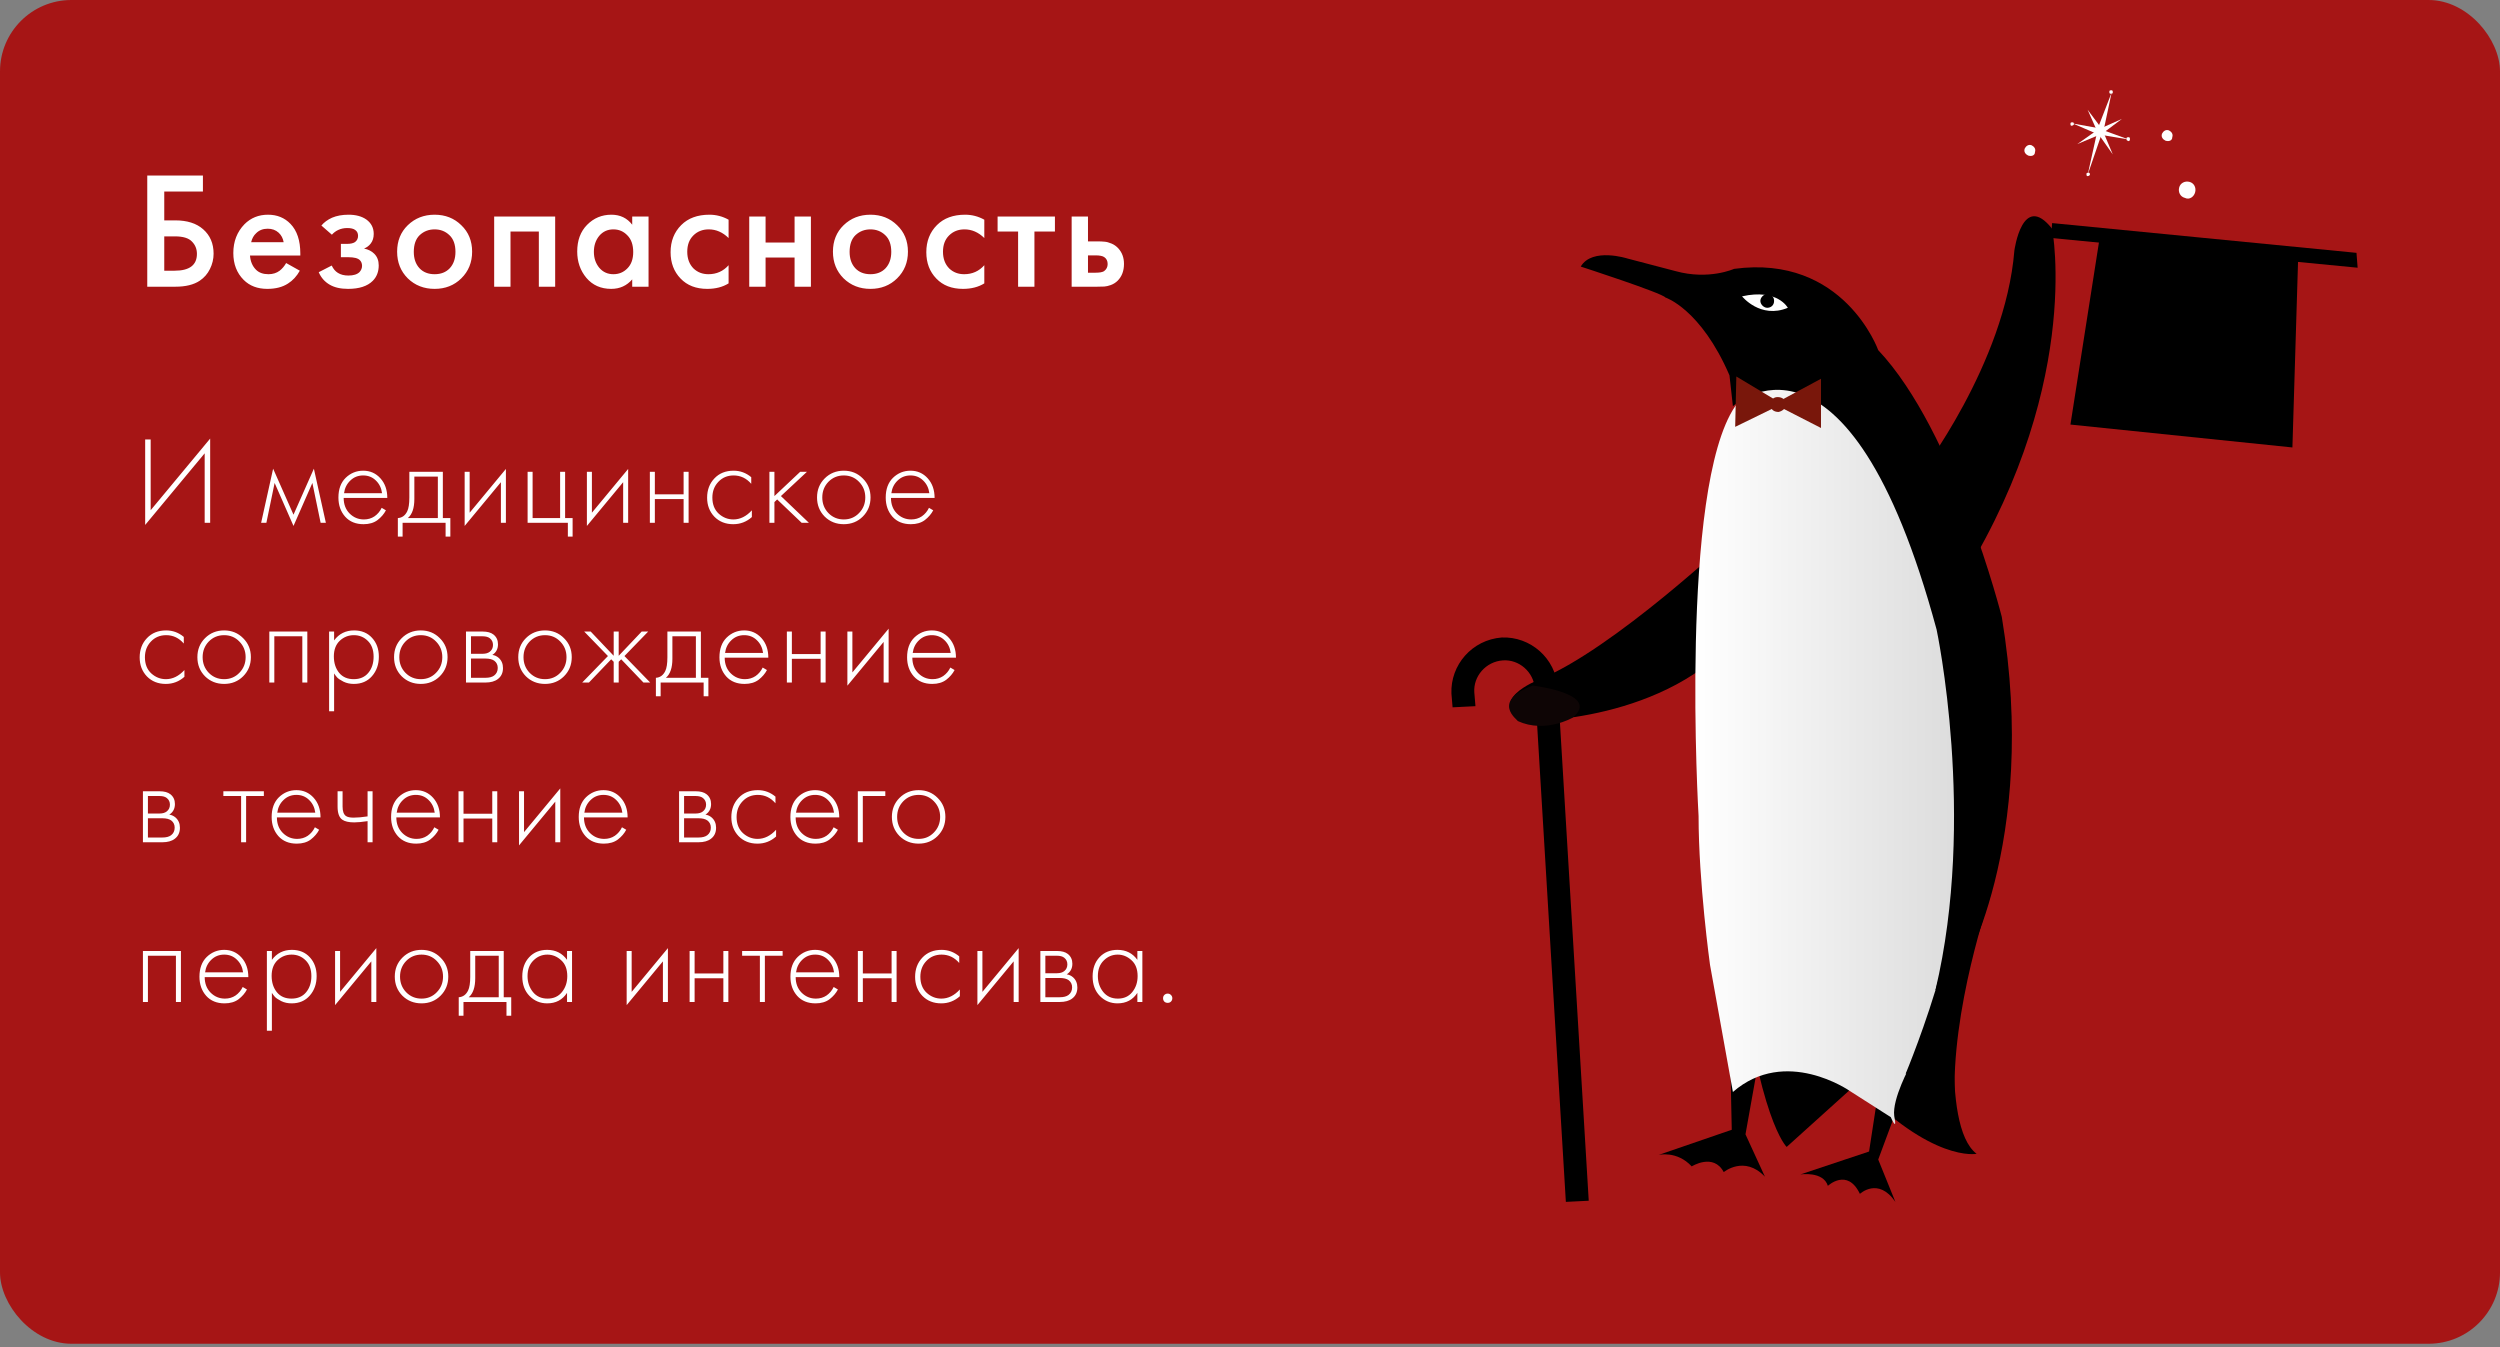 <?xml version="1.0" encoding="UTF-8"?> <svg xmlns="http://www.w3.org/2000/svg" width="360" height="194" viewBox="0 0 360 194" fill="none"><rect x="0" y="0" width="360" height="194" fill="#808080" stroke="none"/> <rect width="360" height="193.5" rx="10.286" fill="#A61515"></rect> <path d="M21.205 41.286V25.278H29.221V27.582H23.653V31.734H25.237C26.949 31.734 28.285 32.158 29.245 33.006C30.253 33.886 30.757 35.062 30.757 36.534C30.757 37.302 30.581 38.038 30.229 38.742C29.893 39.43 29.405 39.99 28.765 40.422C27.901 40.998 26.733 41.286 25.261 41.286H21.205ZM23.653 34.038V38.982H25.141C27.285 38.982 28.357 38.174 28.357 36.558C28.357 35.854 28.117 35.262 27.637 34.782C27.173 34.286 26.357 34.038 25.189 34.038H23.653ZM41.206 37.878L43.174 38.982C42.726 39.782 42.158 40.398 41.47 40.83C40.686 41.342 39.694 41.598 38.494 41.598C37.086 41.598 35.95 41.166 35.086 40.302C34.094 39.31 33.598 38.022 33.598 36.438C33.598 34.774 34.134 33.39 35.206 32.286C36.118 31.374 37.246 30.918 38.59 30.918C39.902 30.918 40.982 31.358 41.83 32.238C42.774 33.214 43.246 34.638 43.246 36.51V36.798H35.998C36.062 37.646 36.35 38.326 36.862 38.838C37.294 39.27 37.894 39.486 38.662 39.486C39.286 39.486 39.822 39.318 40.27 38.982C40.638 38.694 40.95 38.326 41.206 37.878ZM36.166 34.878H40.846C40.75 34.318 40.51 33.862 40.126 33.51C39.71 33.126 39.182 32.934 38.542 32.934C37.87 32.934 37.318 33.15 36.886 33.582C36.534 33.902 36.294 34.334 36.166 34.878ZM47.792 33.798L46.28 32.478C46.664 32.014 47.176 31.638 47.816 31.35C48.488 31.062 49.28 30.918 50.192 30.918C51.248 30.918 52.104 31.15 52.76 31.614C53.464 32.126 53.816 32.814 53.816 33.678C53.816 34.238 53.672 34.702 53.384 35.07C53.144 35.39 52.824 35.63 52.424 35.79C53.032 35.918 53.52 36.166 53.888 36.534C54.32 36.966 54.536 37.526 54.536 38.214C54.536 39.126 54.248 39.87 53.672 40.446C52.904 41.214 51.72 41.598 50.12 41.598C49.048 41.598 48.168 41.398 47.48 40.998C46.76 40.582 46.232 39.982 45.896 39.198L47.768 38.238C47.992 38.718 48.288 39.07 48.656 39.294C49.056 39.55 49.56 39.678 50.168 39.678C50.904 39.678 51.44 39.51 51.776 39.174C52.016 38.902 52.136 38.606 52.136 38.286C52.136 37.95 52.032 37.678 51.824 37.47C51.552 37.182 50.992 37.038 50.144 37.038H49.088V35.118H49.976C50.488 35.118 50.872 35.03 51.128 34.854C51.416 34.63 51.56 34.334 51.56 33.966C51.56 33.582 51.416 33.294 51.128 33.102C50.888 32.926 50.512 32.838 50 32.838C49.52 32.838 49.08 32.934 48.68 33.126C48.344 33.286 48.048 33.51 47.792 33.798ZM58.722 32.43C59.762 31.422 61.05 30.918 62.586 30.918C64.122 30.918 65.402 31.422 66.426 32.43C67.466 33.422 67.986 34.694 67.986 36.246C67.986 37.782 67.466 39.062 66.426 40.086C65.402 41.094 64.122 41.598 62.586 41.598C61.05 41.598 59.762 41.094 58.722 40.086C57.698 39.062 57.186 37.782 57.186 36.246C57.186 34.694 57.698 33.422 58.722 32.43ZM60.402 38.622C60.946 39.198 61.674 39.486 62.586 39.486C63.498 39.486 64.226 39.198 64.77 38.622C65.314 38.03 65.586 37.246 65.586 36.27C65.586 35.198 65.29 34.39 64.698 33.846C64.122 33.302 63.418 33.03 62.586 33.03C61.754 33.03 61.042 33.302 60.45 33.846C59.874 34.39 59.586 35.198 59.586 36.27C59.586 37.246 59.858 38.03 60.402 38.622ZM71.161 31.182H79.945V41.286H77.593V33.342H73.513V41.286H71.161V31.182ZM91.039 32.358V31.182H93.391V41.286H91.039V40.23C90.255 41.142 89.247 41.598 88.015 41.598C86.527 41.598 85.335 41.07 84.439 40.014C83.559 38.958 83.119 37.694 83.119 36.222C83.119 34.622 83.591 33.342 84.535 32.382C85.495 31.406 86.663 30.918 88.039 30.918C89.303 30.918 90.303 31.398 91.039 32.358ZM88.327 33.03C87.495 33.03 86.815 33.342 86.287 33.966C85.775 34.59 85.519 35.358 85.519 36.27C85.519 37.166 85.775 37.926 86.287 38.55C86.815 39.174 87.495 39.486 88.327 39.486C89.127 39.486 89.799 39.206 90.343 38.646C90.903 38.086 91.183 37.302 91.183 36.294C91.183 35.254 90.903 34.454 90.343 33.894C89.799 33.318 89.127 33.03 88.327 33.03ZM104.917 31.638V34.278C104.069 33.446 103.117 33.03 102.061 33.03C101.165 33.03 100.421 33.326 99.829 33.918C99.253 34.494 98.965 35.27 98.965 36.246C98.965 37.254 99.269 38.062 99.877 38.67C100.453 39.214 101.165 39.486 102.013 39.486C103.181 39.486 104.149 39.054 104.917 38.19V40.806C104.069 41.334 103.045 41.598 101.845 41.598C100.229 41.598 98.949 41.102 98.005 40.11C97.045 39.118 96.565 37.854 96.565 36.318C96.565 34.734 97.077 33.43 98.101 32.406C99.093 31.414 100.445 30.918 102.157 30.918C103.133 30.918 104.053 31.158 104.917 31.638ZM107.891 41.286V31.182H110.243V34.926H114.419V31.182H116.771V41.286H114.419V37.086H110.243V41.286H107.891ZM121.479 32.43C122.519 31.422 123.807 30.918 125.343 30.918C126.879 30.918 128.159 31.422 129.183 32.43C130.223 33.422 130.743 34.694 130.743 36.246C130.743 37.782 130.223 39.062 129.183 40.086C128.159 41.094 126.879 41.598 125.343 41.598C123.807 41.598 122.519 41.094 121.479 40.086C120.455 39.062 119.943 37.782 119.943 36.246C119.943 34.694 120.455 33.422 121.479 32.43ZM123.159 38.622C123.703 39.198 124.431 39.486 125.343 39.486C126.255 39.486 126.983 39.198 127.527 38.622C128.071 38.03 128.343 37.246 128.343 36.27C128.343 35.198 128.047 34.39 127.455 33.846C126.879 33.302 126.175 33.03 125.343 33.03C124.511 33.03 123.799 33.302 123.207 33.846C122.631 34.39 122.343 35.198 122.343 36.27C122.343 37.246 122.615 38.03 123.159 38.622ZM141.741 31.638V34.278C140.893 33.446 139.941 33.03 138.885 33.03C137.989 33.03 137.245 33.326 136.653 33.918C136.077 34.494 135.789 35.27 135.789 36.246C135.789 37.254 136.093 38.062 136.701 38.67C137.277 39.214 137.989 39.486 138.837 39.486C140.005 39.486 140.973 39.054 141.741 38.19V40.806C140.893 41.334 139.869 41.598 138.669 41.598C137.053 41.598 135.773 41.102 134.829 40.11C133.869 39.118 133.389 37.854 133.389 36.318C133.389 34.734 133.901 33.43 134.925 32.406C135.917 31.414 137.269 30.918 138.981 30.918C139.957 30.918 140.877 31.158 141.741 31.638ZM151.91 33.342H148.958V41.286H146.606V33.342H143.654V31.182H151.91V33.342ZM154.318 41.286V31.182H156.67V34.758H158.014C158.446 34.758 158.798 34.774 159.07 34.806C159.342 34.822 159.67 34.91 160.054 35.07C160.438 35.23 160.774 35.47 161.062 35.79C161.59 36.382 161.854 37.118 161.854 37.998C161.854 39.006 161.55 39.814 160.942 40.422C160.67 40.694 160.342 40.902 159.958 41.046C159.59 41.174 159.278 41.246 159.022 41.262C158.782 41.278 158.438 41.286 157.99 41.286H154.318ZM156.67 39.27H157.75C158.326 39.27 158.734 39.198 158.974 39.054C159.326 38.798 159.502 38.454 159.502 38.022C159.502 37.574 159.334 37.238 158.998 37.014C158.742 36.854 158.334 36.774 157.774 36.774H156.67V39.27Z" fill="white"></path> <path d="M29.473 75.286V65.278L20.905 75.592V63.28H21.697V73.468L30.265 63.154V75.286H29.473ZM37.602 75.286L39.33 67.492L42.264 74.116L45.198 67.492L46.926 75.286H46.17L44.982 69.544L42.264 75.736L39.546 69.544L38.358 75.286H37.602ZM55.771 71.704H49.489C49.489 72.616 49.771 73.36 50.335 73.936C50.911 74.512 51.601 74.8 52.405 74.8C52.981 74.8 53.491 74.65 53.935 74.35C54.379 74.038 54.721 73.63 54.961 73.126L55.573 73.486C55.297 74.014 54.895 74.482 54.367 74.89C53.839 75.286 53.167 75.484 52.351 75.484C51.235 75.484 50.353 75.124 49.705 74.404C49.057 73.672 48.733 72.754 48.733 71.65C48.733 70.438 49.081 69.49 49.777 68.806C50.485 68.122 51.325 67.78 52.297 67.78C53.293 67.78 54.121 68.146 54.781 68.878C55.441 69.61 55.771 70.552 55.771 71.704ZM49.543 71.02H55.015C54.919 70.276 54.619 69.664 54.115 69.184C53.623 68.704 53.017 68.464 52.297 68.464C51.565 68.464 50.947 68.71 50.443 69.202C49.939 69.682 49.639 70.288 49.543 71.02ZM58.946 67.942H63.77V74.602H64.85V77.266H64.166V75.286H57.974V77.266H57.29V74.602C57.89 74.566 58.34 74.242 58.64 73.63C58.844 73.21 58.946 72.55 58.946 71.65V67.942ZM63.05 74.602V68.626H59.666V71.866C59.666 73.162 59.354 74.074 58.73 74.602H63.05ZM66.91 67.942H67.63V73.828L72.85 67.528V75.286H72.13V69.436L66.91 75.736V67.942ZM75.975 75.286V67.942H76.695V74.602H80.656V67.942H81.376V74.602H82.456V77.266H81.772V75.286H75.975ZM84.513 67.942H85.234V73.828L90.454 67.528V75.286H89.734V69.436L84.513 75.736V67.942ZM93.579 75.286V67.942H94.299V71.182H98.439V67.942H99.159V75.286H98.439V71.866H94.299V75.286H93.579ZM108.179 68.716V69.67C107.483 68.866 106.637 68.464 105.641 68.464C104.753 68.464 104.021 68.77 103.445 69.382C102.869 69.982 102.581 70.738 102.581 71.65C102.581 72.634 102.887 73.408 103.499 73.972C104.111 74.524 104.813 74.8 105.605 74.8C106.577 74.8 107.465 74.362 108.269 73.486V74.458C107.501 75.142 106.607 75.484 105.587 75.484C104.483 75.484 103.577 75.124 102.869 74.404C102.173 73.672 101.825 72.76 101.825 71.668C101.825 70.552 102.173 69.628 102.869 68.896C103.565 68.152 104.489 67.78 105.641 67.78C106.589 67.78 107.435 68.092 108.179 68.716ZM110.796 67.942H111.516V71.434L115.224 67.942H116.196L112.452 71.434L116.484 75.286H115.44L111.912 71.92L111.516 72.298V75.286H110.796V67.942ZM118.751 68.896C119.495 68.152 120.413 67.78 121.505 67.78C122.597 67.78 123.509 68.152 124.241 68.896C124.985 69.628 125.357 70.54 125.357 71.632C125.357 72.724 124.985 73.642 124.241 74.386C123.509 75.118 122.597 75.484 121.505 75.484C120.413 75.484 119.495 75.118 118.751 74.386C118.019 73.642 117.653 72.724 117.653 71.632C117.653 70.54 118.019 69.628 118.751 68.896ZM119.291 73.882C119.891 74.494 120.629 74.8 121.505 74.8C122.381 74.8 123.113 74.494 123.701 73.882C124.301 73.27 124.601 72.52 124.601 71.632C124.601 70.744 124.301 69.994 123.701 69.382C123.113 68.77 122.381 68.464 121.505 68.464C120.629 68.464 119.891 68.77 119.291 69.382C118.703 69.994 118.409 70.744 118.409 71.632C118.409 72.52 118.703 73.27 119.291 73.882ZM134.582 71.704H128.3C128.3 72.616 128.582 73.36 129.146 73.936C129.722 74.512 130.412 74.8 131.216 74.8C131.792 74.8 132.302 74.65 132.746 74.35C133.19 74.038 133.532 73.63 133.772 73.126L134.384 73.486C134.108 74.014 133.706 74.482 133.178 74.89C132.65 75.286 131.978 75.484 131.162 75.484C130.046 75.484 129.164 75.124 128.516 74.404C127.868 73.672 127.544 72.754 127.544 71.65C127.544 70.438 127.892 69.49 128.588 68.806C129.296 68.122 130.136 67.78 131.108 67.78C132.104 67.78 132.932 68.146 133.592 68.878C134.252 69.61 134.582 70.552 134.582 71.704ZM128.354 71.02H133.826C133.73 70.276 133.43 69.664 132.926 69.184C132.434 68.704 131.828 68.464 131.108 68.464C130.376 68.464 129.758 68.71 129.254 69.202C128.75 69.682 128.45 70.288 128.354 71.02ZM26.467 91.716V92.67C25.771 91.866 24.925 91.464 23.929 91.464C23.041 91.464 22.309 91.77 21.733 92.382C21.157 92.982 20.869 93.738 20.869 94.65C20.869 95.634 21.175 96.408 21.787 96.972C22.399 97.524 23.101 97.8 23.893 97.8C24.865 97.8 25.753 97.362 26.557 96.486V97.458C25.789 98.142 24.895 98.484 23.875 98.484C22.771 98.484 21.865 98.124 21.157 97.404C20.461 96.672 20.113 95.76 20.113 94.668C20.113 93.552 20.461 92.628 21.157 91.896C21.853 91.152 22.777 90.78 23.929 90.78C24.877 90.78 25.723 91.092 26.467 91.716ZM29.521 91.896C30.265 91.152 31.183 90.78 32.275 90.78C33.367 90.78 34.279 91.152 35.011 91.896C35.755 92.628 36.127 93.54 36.127 94.632C36.127 95.724 35.755 96.642 35.011 97.386C34.279 98.118 33.367 98.484 32.275 98.484C31.183 98.484 30.265 98.118 29.521 97.386C28.789 96.642 28.423 95.724 28.423 94.632C28.423 93.54 28.789 92.628 29.521 91.896ZM30.061 96.882C30.661 97.494 31.399 97.8 32.275 97.8C33.151 97.8 33.883 97.494 34.471 96.882C35.071 96.27 35.371 95.52 35.371 94.632C35.371 93.744 35.071 92.994 34.471 92.382C33.883 91.77 33.151 91.464 32.275 91.464C31.399 91.464 30.661 91.77 30.061 92.382C29.473 92.994 29.179 93.744 29.179 94.632C29.179 95.52 29.473 96.27 30.061 96.882ZM38.782 98.286V90.942H44.254V98.286H43.534V91.626H39.502V98.286H38.782ZM48.111 96.972V102.426H47.391V90.942H48.111V92.22C48.819 91.26 49.779 90.78 50.991 90.78C52.071 90.78 52.935 91.14 53.583 91.86C54.231 92.568 54.555 93.468 54.555 94.56C54.555 95.676 54.225 96.612 53.565 97.368C52.917 98.112 52.047 98.484 50.955 98.484C50.403 98.484 49.905 98.376 49.461 98.16C49.017 97.932 48.711 97.728 48.543 97.548C48.375 97.356 48.231 97.164 48.111 96.972ZM48.831 96.882C49.335 97.494 50.037 97.8 50.937 97.8C51.837 97.8 52.539 97.494 53.043 96.882C53.547 96.27 53.799 95.496 53.799 94.56C53.799 93.588 53.523 92.832 52.971 92.292C52.419 91.74 51.747 91.464 50.955 91.464C50.175 91.464 49.497 91.734 48.921 92.274C48.357 92.814 48.075 93.564 48.075 94.524C48.075 95.472 48.327 96.258 48.831 96.882ZM57.842 91.896C58.586 91.152 59.504 90.78 60.596 90.78C61.688 90.78 62.6 91.152 63.332 91.896C64.076 92.628 64.448 93.54 64.448 94.632C64.448 95.724 64.076 96.642 63.332 97.386C62.6 98.118 61.688 98.484 60.596 98.484C59.504 98.484 58.586 98.118 57.842 97.386C57.11 96.642 56.744 95.724 56.744 94.632C56.744 93.54 57.11 92.628 57.842 91.896ZM58.382 96.882C58.982 97.494 59.72 97.8 60.596 97.8C61.472 97.8 62.204 97.494 62.792 96.882C63.392 96.27 63.692 95.52 63.692 94.632C63.692 93.744 63.392 92.994 62.792 92.382C62.204 91.77 61.472 91.464 60.596 91.464C59.72 91.464 58.982 91.77 58.382 92.382C57.794 92.994 57.5 93.744 57.5 94.632C57.5 95.52 57.794 96.27 58.382 96.882ZM67.103 90.942H69.497C70.181 90.942 70.703 91.086 71.063 91.374C71.495 91.722 71.711 92.19 71.711 92.778C71.711 93.45 71.441 93.96 70.901 94.308C71.237 94.356 71.537 94.494 71.801 94.722C72.221 95.094 72.431 95.586 72.431 96.198C72.431 96.882 72.185 97.41 71.693 97.782C71.261 98.118 70.661 98.286 69.893 98.286H67.103V90.942ZM67.823 94.146H69.497C69.941 94.146 70.289 94.044 70.541 93.84C70.841 93.6 70.991 93.276 70.991 92.868C70.991 92.472 70.841 92.154 70.541 91.914C70.301 91.722 69.953 91.626 69.497 91.626H67.823V94.146ZM67.823 97.602H69.893C70.445 97.602 70.865 97.494 71.153 97.278C71.501 97.014 71.675 96.648 71.675 96.18C71.675 95.748 71.513 95.406 71.189 95.154C70.901 94.938 70.469 94.83 69.893 94.83H67.823V97.602ZM75.727 91.896C76.471 91.152 77.388 90.78 78.481 90.78C79.573 90.78 80.484 91.152 81.216 91.896C81.96 92.628 82.332 93.54 82.332 94.632C82.332 95.724 81.96 96.642 81.216 97.386C80.484 98.118 79.573 98.484 78.481 98.484C77.388 98.484 76.471 98.118 75.727 97.386C74.995 96.642 74.629 95.724 74.629 94.632C74.629 93.54 74.995 92.628 75.727 91.896ZM76.266 96.882C76.867 97.494 77.605 97.8 78.481 97.8C79.356 97.8 80.088 97.494 80.677 96.882C81.276 96.27 81.576 95.52 81.576 94.632C81.576 93.744 81.276 92.994 80.677 92.382C80.088 91.77 79.356 91.464 78.481 91.464C77.605 91.464 76.867 91.77 76.266 92.382C75.678 92.994 75.385 93.744 75.385 94.632C75.385 95.52 75.678 96.27 76.266 96.882ZM88.372 90.942H89.092V94.434L92.404 90.942H93.34L89.92 94.47L93.628 98.286H92.656L89.452 94.938L89.092 95.298V98.286H88.372V95.298L88.012 94.938L84.808 98.286H83.836L87.544 94.47L84.124 90.942H85.06L88.372 94.434V90.942ZM96.104 90.942H100.928V97.602H102.008V100.266H101.324V98.286H95.132V100.266H94.448V97.602C95.048 97.566 95.498 97.242 95.798 96.63C96.002 96.21 96.104 95.55 96.104 94.65V90.942ZM100.208 97.602V91.626H96.824V94.866C96.824 96.162 96.512 97.074 95.888 97.602H100.208ZM110.638 94.704H104.356C104.356 95.616 104.638 96.36 105.202 96.936C105.778 97.512 106.468 97.8 107.272 97.8C107.848 97.8 108.358 97.65 108.802 97.35C109.246 97.038 109.588 96.63 109.828 96.126L110.44 96.486C110.164 97.014 109.762 97.482 109.234 97.89C108.706 98.286 108.034 98.484 107.218 98.484C106.102 98.484 105.22 98.124 104.572 97.404C103.924 96.672 103.6 95.754 103.6 94.65C103.6 93.438 103.948 92.49 104.644 91.806C105.352 91.122 106.192 90.78 107.164 90.78C108.16 90.78 108.988 91.146 109.648 91.878C110.308 92.61 110.638 93.552 110.638 94.704ZM104.41 94.02H109.882C109.786 93.276 109.486 92.664 108.982 92.184C108.49 91.704 107.884 91.464 107.164 91.464C106.432 91.464 105.814 91.71 105.31 92.202C104.806 92.682 104.506 93.288 104.41 94.02ZM113.309 98.286V90.942H114.029V94.182H118.169V90.942H118.889V98.286H118.169V94.866H114.029V98.286H113.309ZM122.023 90.942H122.743V96.828L127.963 90.528V98.286H127.243V92.436L122.023 98.736V90.942ZM137.659 94.704H131.377C131.377 95.616 131.659 96.36 132.223 96.936C132.799 97.512 133.489 97.8 134.293 97.8C134.869 97.8 135.379 97.65 135.823 97.35C136.267 97.038 136.609 96.63 136.849 96.126L137.461 96.486C137.185 97.014 136.783 97.482 136.255 97.89C135.727 98.286 135.055 98.484 134.239 98.484C133.123 98.484 132.241 98.124 131.593 97.404C130.945 96.672 130.621 95.754 130.621 94.65C130.621 93.438 130.969 92.49 131.665 91.806C132.373 91.122 133.213 90.78 134.185 90.78C135.181 90.78 136.009 91.146 136.669 91.878C137.329 92.61 137.659 93.552 137.659 94.704ZM131.431 94.02H136.903C136.807 93.276 136.507 92.664 136.003 92.184C135.511 91.704 134.905 91.464 134.185 91.464C133.453 91.464 132.835 91.71 132.331 92.202C131.827 92.682 131.527 93.288 131.431 94.02ZM20.581 113.942H22.975C23.659 113.942 24.181 114.086 24.541 114.374C24.973 114.722 25.189 115.19 25.189 115.778C25.189 116.45 24.919 116.96 24.379 117.308C24.715 117.356 25.015 117.494 25.279 117.722C25.699 118.094 25.909 118.586 25.909 119.198C25.909 119.882 25.663 120.41 25.171 120.782C24.739 121.118 24.139 121.286 23.371 121.286H20.581V113.942ZM21.301 117.146H22.975C23.419 117.146 23.767 117.044 24.019 116.84C24.319 116.6 24.469 116.276 24.469 115.868C24.469 115.472 24.319 115.154 24.019 114.914C23.779 114.722 23.431 114.626 22.975 114.626H21.301V117.146ZM21.301 120.602H23.371C23.923 120.602 24.343 120.494 24.631 120.278C24.979 120.014 25.153 119.648 25.153 119.18C25.153 118.748 24.991 118.406 24.667 118.154C24.379 117.938 23.947 117.83 23.371 117.83H21.301V120.602ZM34.719 121.286V114.626H32.163V113.942H37.995V114.626H35.44V121.286H34.719ZM46.156 117.704H39.874C39.874 118.616 40.156 119.36 40.72 119.936C41.296 120.512 41.986 120.8 42.79 120.8C43.366 120.8 43.876 120.65 44.32 120.35C44.764 120.038 45.106 119.63 45.346 119.126L45.958 119.486C45.682 120.014 45.28 120.482 44.752 120.89C44.224 121.286 43.552 121.484 42.736 121.484C41.62 121.484 40.738 121.124 40.09 120.404C39.442 119.672 39.118 118.754 39.118 117.65C39.118 116.438 39.466 115.49 40.162 114.806C40.87 114.122 41.71 113.78 42.682 113.78C43.678 113.78 44.506 114.146 45.166 114.878C45.826 115.61 46.156 116.552 46.156 117.704ZM39.928 117.02H45.4C45.304 116.276 45.004 115.664 44.5 115.184C44.008 114.704 43.402 114.464 42.682 114.464C41.95 114.464 41.332 114.71 40.828 115.202C40.324 115.682 40.024 116.288 39.928 117.02ZM52.931 121.286V118.244C52.139 118.364 51.497 118.424 51.005 118.424C50.225 118.424 49.649 118.292 49.277 118.028C48.833 117.704 48.611 117.08 48.611 116.156V113.942H49.331V116.156C49.331 116.828 49.493 117.278 49.817 117.506C50.045 117.662 50.411 117.74 50.915 117.74C51.479 117.74 52.151 117.68 52.931 117.56V113.942H53.651V121.286H52.931ZM63.355 117.704H57.073C57.073 118.616 57.355 119.36 57.919 119.936C58.495 120.512 59.185 120.8 59.989 120.8C60.565 120.8 61.075 120.65 61.519 120.35C61.963 120.038 62.305 119.63 62.545 119.126L63.157 119.486C62.881 120.014 62.479 120.482 61.951 120.89C61.423 121.286 60.751 121.484 59.935 121.484C58.819 121.484 57.937 121.124 57.289 120.404C56.641 119.672 56.317 118.754 56.317 117.65C56.317 116.438 56.665 115.49 57.361 114.806C58.069 114.122 58.909 113.78 59.881 113.78C60.877 113.78 61.705 114.146 62.365 114.878C63.025 115.61 63.355 116.552 63.355 117.704ZM57.127 117.02H62.599C62.503 116.276 62.203 115.664 61.699 115.184C61.207 114.704 60.601 114.464 59.881 114.464C59.149 114.464 58.531 114.71 58.027 115.202C57.523 115.682 57.223 116.288 57.127 117.02ZM66.026 121.286V113.942H66.746V117.182H70.886V113.942H71.606V121.286H70.886V117.866H66.746V121.286H66.026ZM74.74 113.942H75.46V119.828L80.68 113.528V121.286H79.96V115.436L74.74 121.736V113.942ZM90.376 117.704H84.094C84.094 118.616 84.376 119.36 84.939 119.936C85.516 120.512 86.206 120.8 87.01 120.8C87.585 120.8 88.096 120.65 88.54 120.35C88.984 120.038 89.326 119.63 89.566 119.126L90.177 119.486C89.901 120.014 89.499 120.482 88.972 120.89C88.444 121.286 87.772 121.484 86.956 121.484C85.84 121.484 84.957 121.124 84.309 120.404C83.662 119.672 83.338 118.754 83.338 117.65C83.338 116.438 83.686 115.49 84.382 114.806C85.09 114.122 85.93 113.78 86.901 113.78C87.897 113.78 88.725 114.146 89.385 114.878C90.046 115.61 90.376 116.552 90.376 117.704ZM84.147 117.02H89.62C89.523 116.276 89.224 115.664 88.719 115.184C88.228 114.704 87.621 114.464 86.901 114.464C86.169 114.464 85.552 114.71 85.047 115.202C84.543 115.682 84.243 116.288 84.147 117.02ZM97.788 113.942H100.182C100.866 113.942 101.388 114.086 101.748 114.374C102.18 114.722 102.396 115.19 102.396 115.778C102.396 116.45 102.126 116.96 101.586 117.308C101.922 117.356 102.222 117.494 102.486 117.722C102.906 118.094 103.116 118.586 103.116 119.198C103.116 119.882 102.87 120.41 102.378 120.782C101.946 121.118 101.346 121.286 100.578 121.286H97.788V113.942ZM98.508 117.146H100.182C100.626 117.146 100.974 117.044 101.226 116.84C101.526 116.6 101.676 116.276 101.676 115.868C101.676 115.472 101.526 115.154 101.226 114.914C100.986 114.722 100.638 114.626 100.182 114.626H98.508V117.146ZM98.508 120.602H100.578C101.13 120.602 101.55 120.494 101.838 120.278C102.186 120.014 102.36 119.648 102.36 119.18C102.36 118.748 102.198 118.406 101.874 118.154C101.586 117.938 101.154 117.83 100.578 117.83H98.508V120.602ZM111.667 114.716V115.67C110.971 114.866 110.125 114.464 109.129 114.464C108.241 114.464 107.509 114.77 106.933 115.382C106.357 115.982 106.069 116.738 106.069 117.65C106.069 118.634 106.375 119.408 106.987 119.972C107.599 120.524 108.301 120.8 109.093 120.8C110.065 120.8 110.953 120.362 111.757 119.486V120.458C110.989 121.142 110.095 121.484 109.075 121.484C107.971 121.484 107.065 121.124 106.357 120.404C105.661 119.672 105.313 118.76 105.313 117.668C105.313 116.552 105.661 115.628 106.357 114.896C107.053 114.152 107.977 113.78 109.129 113.78C110.077 113.78 110.923 114.092 111.667 114.716ZM120.854 117.704H114.572C114.572 118.616 114.854 119.36 115.418 119.936C115.994 120.512 116.684 120.8 117.488 120.8C118.064 120.8 118.574 120.65 119.018 120.35C119.462 120.038 119.804 119.63 120.044 119.126L120.656 119.486C120.38 120.014 119.978 120.482 119.45 120.89C118.922 121.286 118.25 121.484 117.434 121.484C116.318 121.484 115.436 121.124 114.788 120.404C114.14 119.672 113.816 118.754 113.816 117.65C113.816 116.438 114.164 115.49 114.86 114.806C115.568 114.122 116.408 113.78 117.38 113.78C118.376 113.78 119.204 114.146 119.864 114.878C120.524 115.61 120.854 116.552 120.854 117.704ZM114.626 117.02H120.098C120.002 116.276 119.702 115.664 119.198 115.184C118.706 114.704 118.1 114.464 117.38 114.464C116.648 114.464 116.03 114.71 115.526 115.202C115.022 115.682 114.722 116.288 114.626 117.02ZM123.525 121.286V113.942H127.485V114.626H124.245V121.286H123.525ZM129.529 114.896C130.273 114.152 131.191 113.78 132.283 113.78C133.375 113.78 134.287 114.152 135.019 114.896C135.763 115.628 136.135 116.54 136.135 117.632C136.135 118.724 135.763 119.642 135.019 120.386C134.287 121.118 133.375 121.484 132.283 121.484C131.191 121.484 130.273 121.118 129.529 120.386C128.797 119.642 128.431 118.724 128.431 117.632C128.431 116.54 128.797 115.628 129.529 114.896ZM130.069 119.882C130.669 120.494 131.407 120.8 132.283 120.8C133.159 120.8 133.891 120.494 134.479 119.882C135.079 119.27 135.379 118.52 135.379 117.632C135.379 116.744 135.079 115.994 134.479 115.382C133.891 114.77 133.159 114.464 132.283 114.464C131.407 114.464 130.669 114.77 130.069 115.382C129.481 115.994 129.187 116.744 129.187 117.632C129.187 118.52 129.481 119.27 130.069 119.882ZM20.581 144.286V136.942H26.053V144.286H25.333V137.626H21.301V144.286H20.581ZM35.76 140.704H29.477C29.477 141.616 29.759 142.36 30.323 142.936C30.899 143.512 31.59 143.8 32.394 143.8C32.969 143.8 33.48 143.65 33.923 143.35C34.367 143.038 34.709 142.63 34.95 142.126L35.562 142.486C35.285 143.014 34.883 143.482 34.355 143.89C33.828 144.286 33.156 144.484 32.34 144.484C31.224 144.484 30.341 144.124 29.694 143.404C29.046 142.672 28.721 141.754 28.721 140.65C28.721 139.438 29.07 138.49 29.765 137.806C30.474 137.122 31.314 136.78 32.285 136.78C33.282 136.78 34.109 137.146 34.77 137.878C35.429 138.61 35.76 139.552 35.76 140.704ZM29.532 140.02H35.004C34.907 139.276 34.608 138.664 34.103 138.184C33.611 137.704 33.005 137.464 32.285 137.464C31.553 137.464 30.936 137.71 30.431 138.202C29.927 138.682 29.628 139.288 29.532 140.02ZM39.151 142.972V148.426H38.431V136.942H39.151V138.22C39.859 137.26 40.819 136.78 42.031 136.78C43.111 136.78 43.975 137.14 44.623 137.86C45.271 138.568 45.595 139.468 45.595 140.56C45.595 141.676 45.265 142.612 44.605 143.368C43.957 144.112 43.087 144.484 41.995 144.484C41.443 144.484 40.945 144.376 40.501 144.16C40.057 143.932 39.751 143.728 39.583 143.548C39.415 143.356 39.271 143.164 39.151 142.972ZM39.871 142.882C40.375 143.494 41.077 143.8 41.977 143.8C42.877 143.8 43.579 143.494 44.083 142.882C44.587 142.27 44.839 141.496 44.839 140.56C44.839 139.588 44.563 138.832 44.011 138.292C43.459 137.74 42.787 137.464 41.995 137.464C41.215 137.464 40.537 137.734 39.961 138.274C39.397 138.814 39.115 139.564 39.115 140.524C39.115 141.472 39.367 142.258 39.871 142.882ZM48.252 136.942H48.972V142.828L54.192 136.528V144.286H53.472V138.436L48.252 144.736V136.942ZM57.947 137.896C58.691 137.152 59.609 136.78 60.701 136.78C61.793 136.78 62.705 137.152 63.437 137.896C64.181 138.628 64.553 139.54 64.553 140.632C64.553 141.724 64.181 142.642 63.437 143.386C62.705 144.118 61.793 144.484 60.701 144.484C59.609 144.484 58.691 144.118 57.947 143.386C57.215 142.642 56.849 141.724 56.849 140.632C56.849 139.54 57.215 138.628 57.947 137.896ZM58.487 142.882C59.087 143.494 59.825 143.8 60.701 143.8C61.577 143.8 62.309 143.494 62.897 142.882C63.497 142.27 63.797 141.52 63.797 140.632C63.797 139.744 63.497 138.994 62.897 138.382C62.309 137.77 61.577 137.464 60.701 137.464C59.825 137.464 59.087 137.77 58.487 138.382C57.899 138.994 57.605 139.744 57.605 140.632C57.605 141.52 57.899 142.27 58.487 142.882ZM67.713 136.942H72.537V143.602H73.617V146.266H72.933V144.286H66.741V146.266H66.057V143.602C66.657 143.566 67.107 143.242 67.407 142.63C67.611 142.21 67.713 141.55 67.713 140.65V136.942ZM71.817 143.602V137.626H68.433V140.866C68.433 142.162 68.121 143.074 67.497 143.602H71.817ZM81.653 138.22V136.942H82.373V144.286H81.653V142.972C80.993 143.98 80.039 144.484 78.791 144.484C77.795 144.484 76.949 144.13 76.253 143.422C75.557 142.714 75.209 141.778 75.209 140.614C75.209 139.474 75.539 138.55 76.199 137.842C76.859 137.134 77.723 136.78 78.791 136.78C80.015 136.78 80.969 137.26 81.653 138.22ZM78.827 137.464C78.047 137.464 77.375 137.746 76.811 138.31C76.247 138.862 75.965 139.612 75.965 140.56C75.965 141.436 76.223 142.198 76.739 142.846C77.255 143.482 77.957 143.8 78.845 143.8C79.721 143.8 80.411 143.488 80.915 142.864C81.431 142.228 81.689 141.46 81.689 140.56C81.689 139.564 81.395 138.802 80.807 138.274C80.219 137.734 79.559 137.464 78.827 137.464ZM90.239 136.942H90.959V142.828L96.179 136.528V144.286H95.459V138.436L90.239 144.736V136.942ZM99.304 144.286V136.942H100.024V140.182H104.164V136.942H104.884V144.286H104.164V140.866H100.024V144.286H99.304ZM109.422 144.286V137.626H106.866V136.942H112.698V137.626H110.142V144.286H109.422ZM120.859 140.704H114.577C114.577 141.616 114.859 142.36 115.423 142.936C115.999 143.512 116.689 143.8 117.493 143.8C118.069 143.8 118.579 143.65 119.023 143.35C119.467 143.038 119.809 142.63 120.049 142.126L120.661 142.486C120.385 143.014 119.983 143.482 119.455 143.89C118.927 144.286 118.255 144.484 117.439 144.484C116.323 144.484 115.441 144.124 114.793 143.404C114.145 142.672 113.821 141.754 113.821 140.65C113.821 139.438 114.169 138.49 114.865 137.806C115.573 137.122 116.413 136.78 117.385 136.78C118.381 136.78 119.209 137.146 119.869 137.878C120.529 138.61 120.859 139.552 120.859 140.704ZM114.631 140.02H120.103C120.007 139.276 119.707 138.664 119.203 138.184C118.711 137.704 118.105 137.464 117.385 137.464C116.653 137.464 116.035 137.71 115.531 138.202C115.027 138.682 114.727 139.288 114.631 140.02ZM123.53 144.286V136.942H124.25V140.182H128.39V136.942H129.11V144.286H128.39V140.866H124.25V144.286H123.53ZM138.13 137.716V138.67C137.434 137.866 136.588 137.464 135.592 137.464C134.704 137.464 133.972 137.77 133.396 138.382C132.82 138.982 132.532 139.738 132.532 140.65C132.532 141.634 132.838 142.408 133.45 142.972C134.062 143.524 134.764 143.8 135.556 143.8C136.528 143.8 137.416 143.362 138.22 142.486V143.458C137.452 144.142 136.558 144.484 135.538 144.484C134.434 144.484 133.528 144.124 132.82 143.404C132.124 142.672 131.776 141.76 131.776 140.668C131.776 139.552 132.124 138.628 132.82 137.896C133.516 137.152 134.44 136.78 135.592 136.78C136.54 136.78 137.386 137.092 138.13 137.716ZM140.747 136.942H141.467V142.828L146.687 136.528V144.286H145.967V138.436L140.747 144.736V136.942ZM149.812 136.942H152.206C152.89 136.942 153.412 137.086 153.772 137.374C154.204 137.722 154.42 138.19 154.42 138.778C154.42 139.45 154.15 139.96 153.61 140.308C153.946 140.356 154.246 140.494 154.51 140.722C154.93 141.094 155.14 141.586 155.14 142.198C155.14 142.882 154.894 143.41 154.402 143.782C153.97 144.118 153.37 144.286 152.602 144.286H149.812V136.942ZM150.532 140.146H152.206C152.65 140.146 152.998 140.044 153.25 139.84C153.55 139.6 153.7 139.276 153.7 138.868C153.7 138.472 153.55 138.154 153.25 137.914C153.01 137.722 152.662 137.626 152.206 137.626H150.532V140.146ZM150.532 143.602H152.602C153.154 143.602 153.574 143.494 153.862 143.278C154.21 143.014 154.384 142.648 154.384 142.18C154.384 141.748 154.222 141.406 153.898 141.154C153.61 140.938 153.178 140.83 152.602 140.83H150.532V143.602ZM163.781 138.22V136.942H164.501V144.286H163.781V142.972C163.121 143.98 162.167 144.484 160.919 144.484C159.923 144.484 159.077 144.13 158.381 143.422C157.685 142.714 157.337 141.778 157.337 140.614C157.337 139.474 157.667 138.55 158.327 137.842C158.987 137.134 159.851 136.78 160.919 136.78C162.143 136.78 163.097 137.26 163.781 138.22ZM160.955 137.464C160.175 137.464 159.503 137.746 158.939 138.31C158.375 138.862 158.093 139.612 158.093 140.56C158.093 141.436 158.351 142.198 158.867 142.846C159.383 143.482 160.085 143.8 160.973 143.8C161.849 143.8 162.539 143.488 163.043 142.864C163.559 142.228 163.817 141.46 163.817 140.56C163.817 139.564 163.523 138.802 162.935 138.274C162.347 137.734 161.687 137.464 160.955 137.464ZM167.662 144.232C167.542 144.1 167.482 143.938 167.482 143.746C167.482 143.554 167.542 143.398 167.662 143.278C167.794 143.146 167.956 143.08 168.148 143.08C168.34 143.08 168.496 143.146 168.616 143.278C168.748 143.398 168.814 143.554 168.814 143.746C168.814 143.938 168.748 144.1 168.616 144.232C168.496 144.352 168.34 144.412 168.148 144.412C167.956 144.412 167.794 144.352 167.662 144.232Z" fill="white"></path> <path d="M295.507 32.123L295.342 34.266L339.499 38.552L339.334 36.409L295.507 32.123Z" fill="black"></path> <path d="M302.426 33.772L298.143 61.137L330.107 64.434L330.931 37.233L302.426 33.772Z" fill="black"></path> <path d="M249.703 77.127C249.703 77.127 232.238 93.613 221.528 97.899C221.528 97.899 213.619 101.031 219.88 103.833C219.88 103.833 240.146 104.163 250.691 90.975L249.703 77.127Z" fill="black"></path> <path d="M276.395 68.39C276.395 68.39 288.752 52.4 290.07 36.079C290.07 36.079 291.223 27.507 295.507 32.947C295.507 32.947 300.121 56.521 281.173 85.535L276.395 68.39Z" fill="black"></path> <path d="M282.161 140.595C282.161 140.595 279.195 162.026 284.632 166.148C284.632 166.148 278.206 167.466 267.332 156.092L257.281 165.158C257.281 165.158 253.162 161.367 250.361 136.969L269.144 118.34C269.144 118.34 276.229 120.813 276.394 121.308C276.559 121.802 279.36 127.737 279.36 127.737L282.161 140.595Z" fill="black"></path> <path d="M270.464 157.246L269.146 165.818L259.26 169.115C259.26 169.115 262.555 168.62 263.214 170.763C263.214 170.763 266.015 168.126 267.827 171.917C267.827 171.917 270.464 169.445 272.935 173.071L270.464 166.972L272.606 161.202L270.464 157.246Z" fill="black"></path> <path d="M249.208 154.773L249.373 162.686L238.828 166.312C238.828 166.312 241.464 165.653 243.606 167.961C243.606 167.961 246.737 165.983 248.22 168.785C248.22 168.785 251.185 166.312 254.151 169.445L251.35 163.345L253.822 149.498L249.208 154.773Z" fill="black"></path> <path d="M280.349 137.628C280.349 138.123 277.218 150.652 275.076 153.454C275.076 153.454 272.44 158.235 272.77 160.708C273.264 163.18 272.275 160.872 272.275 160.872L266.344 157.081C266.344 157.081 257.117 150.652 249.538 157.246L246.243 138.947C246.243 138.947 244.595 127.078 244.595 117.516C244.595 117.516 241.794 70.368 249.867 58.499C249.867 58.499 255.634 50.586 263.213 57.345L272.934 63.61L278.701 78.446L286.445 95.426L284.468 132.188L280.349 137.628Z" fill="url(#paint0_linear_2010_12554)"></path> <path d="M288.258 88.832C288.258 88.832 281.503 62.126 270.464 50.421C270.464 50.421 265.521 36.574 249.703 38.717C249.703 38.717 246.079 40.365 241.3 39.047L234.38 37.233C234.38 37.233 229.273 35.585 227.625 38.387C227.625 38.387 239.323 42.179 239.818 42.838C239.818 42.838 244.925 44.487 249.044 54.048L249.539 58.499C249.539 58.499 266.015 43.168 278.867 90.645C278.867 90.645 284.633 117.681 278.702 142.574L281.997 140.596C282.162 140.596 293.695 121.638 288.258 88.832Z" fill="black"></path> <path d="M257.446 44.322C257.446 44.322 255.963 41.519 250.855 42.673C250.855 42.673 253.492 45.97 257.446 44.322Z" fill="white"></path> <path d="M255.469 43.333C255.469 42.673 254.975 42.344 254.481 42.344C253.986 42.344 253.492 42.838 253.492 43.333C253.492 43.827 253.986 44.322 254.481 44.322C254.975 44.322 255.469 43.992 255.469 43.333Z" fill="black"></path> <path d="M228.778 172.906L224.329 99.053C224 94.766 220.375 91.634 216.256 91.799C211.972 92.129 208.841 95.756 209.006 99.877L209.171 101.855L212.466 101.69L212.301 99.712C212.137 97.404 213.949 95.261 216.421 95.096C218.727 94.931 220.869 96.745 221.034 99.218L225.483 173.071L228.778 172.906Z" fill="black"></path> <path d="M286.609 129.056C286.609 129.056 280.842 145.541 281.501 158.729L278.865 155.927C278.865 155.927 279.195 144.222 279.689 143.068C280.183 141.914 282.82 131.694 282.82 131.694L286.609 129.056Z" fill="black"></path> <path d="M220.706 98.723C220.706 98.723 230.592 99.877 226.472 103.339C226.472 103.339 222.518 105.647 218.564 103.834C218.564 103.669 214.609 101.031 220.706 98.723Z" fill="#0E0505"></path> <path d="M255.469 58.169L262.224 54.543V61.631L255.469 58.169Z" fill="#79170B"></path> <path d="M256.623 58.169L250.032 54.213L249.867 61.467L256.623 58.169Z" fill="#79170B"></path> <path d="M257.117 58.169C257.117 57.51 256.622 57.18 255.963 57.18C255.304 57.18 254.975 57.675 254.975 58.334C254.975 58.994 255.469 59.323 256.128 59.323C256.787 59.158 257.281 58.664 257.117 58.169Z" fill="#79170B"></path> <path d="M274.418 154.608C274.418 154.608 277.384 147.519 279.526 139.771L280.514 142.079L279.855 148.508C279.855 148.508 279.196 152.3 278.867 152.795C278.537 153.289 278.043 154.938 277.548 155.102C277.219 155.102 274.418 154.608 274.418 154.608Z" fill="black"></path> <path d="M302.593 18.44L300.616 15.803L301.934 18.77L299.133 20.748L302.263 19.429L304.24 22.232L302.922 19.099L305.559 17.121L302.593 18.44Z" fill="white"></path> <path d="M302.921 18.77L304.075 13.33L302.097 18.44L298.473 17.781L301.933 19.264L300.615 25.199L302.592 19.429L306.546 20.088L302.921 18.77Z" fill="white"></path> <path d="M304.241 13.33C304.241 13.165 304.241 13 304.076 13C303.911 13 303.746 13 303.746 13.165C303.746 13.33 303.746 13.495 303.911 13.495C304.076 13.495 304.241 13.495 304.241 13.33Z" fill="white"></path> <path d="M300.946 25.199C300.946 25.034 300.946 24.869 300.781 24.869C300.616 24.869 300.451 24.869 300.451 25.034C300.451 25.199 300.451 25.364 300.616 25.364C300.781 25.364 300.946 25.199 300.946 25.199Z" fill="white"></path> <path d="M298.639 17.946C298.639 17.781 298.639 17.616 298.474 17.616C298.309 17.616 298.145 17.616 298.145 17.781C298.145 17.946 298.145 18.111 298.309 18.111C298.474 18.111 298.639 17.946 298.639 17.946Z" fill="white"></path> <path d="M306.711 20.089C306.711 19.924 306.711 19.759 306.547 19.759C306.382 19.759 306.217 19.759 306.217 19.924C306.217 20.089 306.217 20.254 306.382 20.254C306.547 20.419 306.711 20.254 306.711 20.089Z" fill="white"></path> <path d="M293.036 21.902C293.201 21.407 292.872 21.078 292.542 20.913C292.048 20.748 291.718 21.078 291.554 21.407C291.389 21.902 291.718 22.232 292.048 22.397C292.542 22.561 293.036 22.397 293.036 21.902Z" fill="white"></path> <path d="M312.808 19.759C312.973 19.264 312.643 18.935 312.314 18.77C311.819 18.605 311.49 18.935 311.325 19.264C311.16 19.759 311.49 20.089 311.819 20.253C312.314 20.418 312.808 20.253 312.808 19.759Z" fill="white"></path> <path d="M316.105 27.672C316.269 27.012 315.94 26.353 315.281 26.188C314.622 26.023 313.963 26.353 313.798 27.012C313.633 27.672 313.963 28.331 314.622 28.496C315.281 28.826 315.94 28.331 316.105 27.672Z" fill="white"></path> <defs> <linearGradient id="paint0_linear_2010_12554" x1="243.874" y1="108.169" x2="286.42" y2="108.169" gradientUnits="userSpaceOnUse"> <stop stop-color="white"></stop> <stop offset="1" stop-color="#D8D8D8"></stop> </linearGradient> </defs> </svg> 